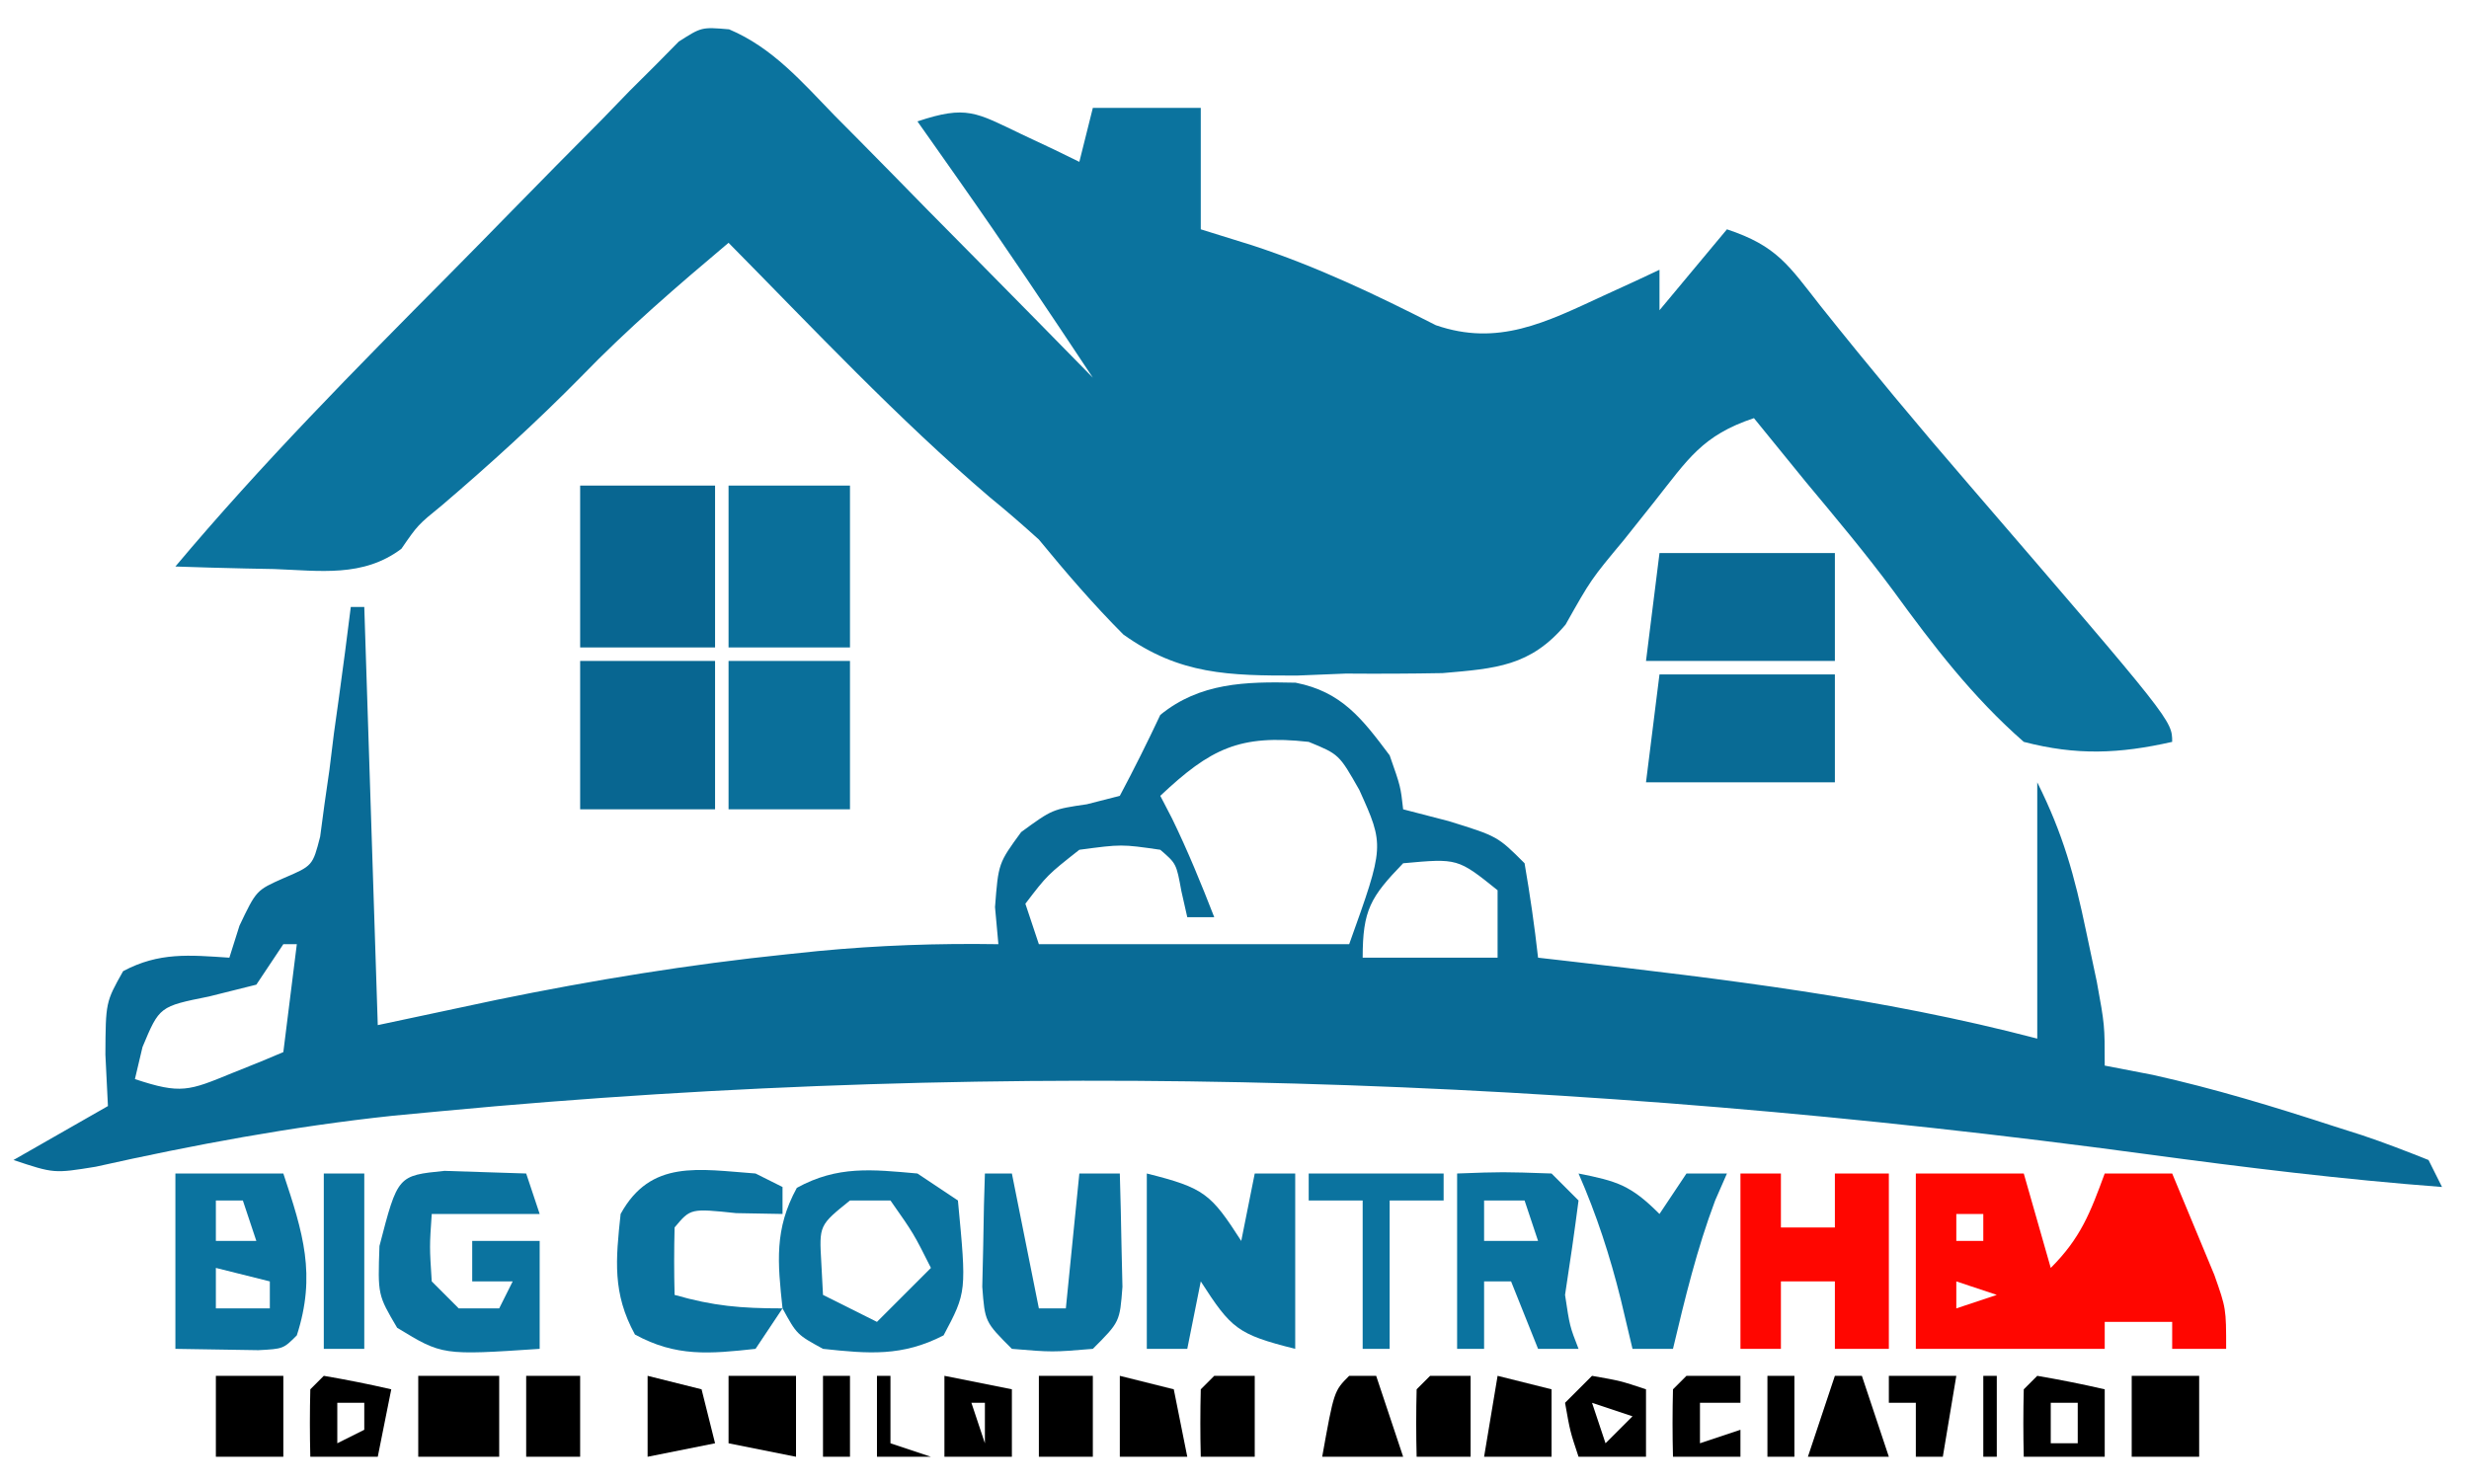 <svg xmlns="http://www.w3.org/2000/svg" width="183" height="110"><path d="M0 0 C3.23 1.361 5.416 3.918 7.819 6.392 C8.369 6.946 8.918 7.499 9.484 8.069 C11.233 9.835 12.972 11.612 14.71 13.388 C15.896 14.589 17.082 15.789 18.269 16.988 C21.174 19.926 24.069 22.873 26.96 25.826 C23.717 20.937 20.463 16.061 17.085 11.263 C16.49 10.416 15.894 9.569 15.28 8.697 C14.845 8.079 14.409 7.462 13.96 6.826 C17.602 5.612 18.292 6.158 21.648 7.763 C22.456 8.144 23.264 8.524 24.097 8.916 C24.712 9.216 25.327 9.516 25.96 9.826 C26.29 8.506 26.62 7.186 26.96 5.826 C29.6 5.826 32.24 5.826 34.96 5.826 C34.96 8.796 34.96 11.766 34.96 14.826 C36.218 15.218 37.476 15.61 38.773 16.013 C43.534 17.57 47.922 19.666 52.382 21.935 C56.991 23.527 60.525 21.729 64.773 19.763 C65.563 19.401 66.353 19.039 67.167 18.666 C67.759 18.389 68.35 18.111 68.96 17.826 C68.96 18.816 68.96 19.806 68.96 20.826 C70.61 18.846 72.26 16.866 73.96 14.826 C77.66 16.059 78.507 17.464 80.898 20.513 C84.501 25.031 88.181 29.454 91.96 33.826 C106.96 51.246 106.96 51.246 106.96 52.826 C103.037 53.714 99.871 53.846 95.96 52.826 C92.152 49.49 89.26 45.702 86.289 41.623 C84.223 38.829 81.995 36.184 79.773 33.513 C78.501 31.952 77.229 30.39 75.96 28.826 C72.129 30.103 71.076 31.864 68.585 35.013 C67.835 35.956 67.085 36.898 66.312 37.869 C63.883 40.786 63.883 40.786 61.999 44.131 C59.389 47.228 56.819 47.388 52.882 47.728 C50.492 47.772 48.101 47.782 45.71 47.763 C43.925 47.836 43.925 47.836 42.105 47.91 C37.063 47.918 33.404 47.859 29.222 44.866 C26.979 42.615 24.975 40.28 22.96 37.826 C21.777 36.756 20.573 35.708 19.335 34.701 C12.486 28.845 6.287 22.233 -0.04 15.826 C-3.824 19.016 -7.535 22.2 -10.977 25.763 C-14.275 29.112 -17.705 32.232 -21.278 35.283 C-23.071 36.743 -23.071 36.743 -24.29 38.513 C-27.135 40.647 -30.325 40.137 -33.727 40.013 C-34.429 40 -35.131 39.986 -35.854 39.972 C-37.583 39.937 -39.312 39.883 -41.04 39.826 C-34.649 32.211 -27.706 25.198 -20.708 18.144 C-19.17 16.589 -17.638 15.03 -16.111 13.465 C-13.899 11.198 -11.671 8.948 -9.438 6.701 C-8.415 5.643 -8.415 5.643 -7.371 4.564 C-6.73 3.926 -6.089 3.288 -5.428 2.631 C-4.869 2.063 -4.31 1.496 -3.733 0.911 C-2.04 -0.174 -2.04 -0.174 0 0 Z M65.96 22.826 C66.96 24.826 66.96 24.826 66.96 24.826 Z " fill="#0B739E" transform="translate(54.04,2.174)"></path><path d="M0 0 C0.33 0 0.66 0 1 0 C1.495 15.345 1.495 15.345 2 31 C4.908 30.381 7.816 29.762 10.812 29.125 C17.952 27.661 25.063 26.499 32.312 25.75 C33.466 25.63 33.466 25.63 34.642 25.508 C39.115 25.083 43.508 24.929 48 25 C47.917 24.093 47.835 23.185 47.75 22.25 C48 19 48 19 49.688 16.688 C52 15 52 15 54.562 14.625 C55.367 14.419 56.171 14.213 57 14 C58.05 12.026 59.05 10.024 60 8 C62.929 5.614 66.311 5.523 70.031 5.613 C73.458 6.286 74.976 8.301 77 11 C77.812 13.312 77.812 13.312 78 15 C79.114 15.289 80.228 15.578 81.375 15.875 C85 17 85 17 87 19 C87.4 21.323 87.74 23.657 88 26 C88.659 26.075 89.318 26.15 89.997 26.228 C101.839 27.596 113.453 28.969 125 32 C125 25.73 125 19.46 125 13 C126.912 16.825 127.759 19.905 128.625 24.062 C128.885 25.291 129.146 26.519 129.414 27.785 C130 31 130 31 130 34 C131.763 34.34 131.763 34.34 133.562 34.688 C138.13 35.703 142.555 37.051 147 38.5 C147.671 38.714 148.342 38.927 149.033 39.147 C150.71 39.705 152.358 40.347 154 41 C154.33 41.66 154.66 42.32 155 43 C147.649 42.444 140.365 41.548 133.063 40.561 C90.957 34.876 49.136 33.366 6.75 37.375 C5.547 37.489 4.344 37.602 3.104 37.719 C-4.361 38.517 -11.591 39.864 -18.909 41.499 C-22 42 -22 42 -25 41 C-22.69 39.68 -20.38 38.36 -18 37 C-18.093 35.113 -18.093 35.113 -18.188 33.188 C-18.167 29.297 -18.167 29.297 -16.875 27 C-14.211 25.579 -11.965 25.802 -9 26 C-8.752 25.216 -8.505 24.433 -8.25 23.625 C-7 21 -7 21 -4.987 20.108 C-2.826 19.185 -2.826 19.185 -2.271 17.029 C-2.166 16.243 -2.061 15.458 -1.953 14.648 C-1.831 13.798 -1.708 12.947 -1.582 12.07 C-1.418 10.736 -1.418 10.736 -1.25 9.375 C-1.062 8.029 -1.062 8.029 -0.871 6.656 C-0.564 4.439 -0.275 2.221 0 0 Z M60 14 C60.289 14.557 60.578 15.114 60.875 15.688 C62.041 18.085 63.034 20.516 64 23 C63.34 23 62.68 23 62 23 C61.856 22.361 61.711 21.721 61.562 21.062 C61.19 19.025 61.19 19.025 60 18 C57.126 17.583 57.126 17.583 54 18 C51.623 19.875 51.623 19.875 50 22 C50.33 22.99 50.66 23.98 51 25 C58.59 25 66.18 25 74 25 C76.618 17.7 76.618 17.7 74.75 13.562 C73.252 10.924 73.252 10.924 71 10 C65.874 9.43 63.725 10.494 60 14 Z M78 19 C75.582 21.505 75 22.46 75 26 C78.3 26 81.6 26 85 26 C85 24.35 85 22.7 85 21 C82.046 18.63 82.046 18.63 78 19 Z M-5 25 C-5.99 26.485 -5.99 26.485 -7 28 C-8.155 28.289 -9.31 28.578 -10.5 28.875 C-14.181 29.615 -14.181 29.615 -15.438 32.625 C-15.623 33.409 -15.809 34.193 -16 35 C-12.591 36.136 -11.997 35.867 -8.812 34.562 C-8.097 34.275 -7.382 33.988 -6.645 33.691 C-6.102 33.463 -5.559 33.235 -5 33 C-4.67 30.36 -4.34 27.72 -4 25 C-4.33 25 -4.66 25 -5 25 Z " fill="#096B96" transform="translate(26,45)"></path><path d="M0 0 C0.99 0 1.98 0 3 0 C3 1.32 3 2.64 3 4 C4.32 4 5.64 4 7 4 C7 2.68 7 1.36 7 0 C8.32 0 9.64 0 11 0 C11 4.29 11 8.58 11 13 C9.68 13 8.36 13 7 13 C7 11.35 7 9.7 7 8 C5.68 8 4.36 8 3 8 C3 9.65 3 11.3 3 13 C2.01 13 1.02 13 0 13 C0 8.71 0 4.42 0 0 Z M13 0 C15.64 0 18.28 0 21 0 C21.66 2.31 22.32 4.62 23 7 C25.222 4.778 25.926 2.915 27 0 C28.65 0 30.3 0 32 0 C32.673 1.601 33.338 3.206 34 4.812 C34.371 5.706 34.742 6.599 35.125 7.52 C36 10 36 10 36 13 C34.68 13 33.36 13 32 13 C32 12.34 32 11.68 32 11 C30.35 11 28.7 11 27 11 C27 11.66 27 12.32 27 13 C22.38 13 17.76 13 13 13 C13 8.71 13 4.42 13 0 Z M16 3 C16 3.66 16 4.32 16 5 C16.66 5 17.32 5 18 5 C18 4.34 18 3.68 18 3 C17.34 3 16.68 3 16 3 Z M16 8 C16 8.66 16 9.32 16 10 C16.99 9.67 17.98 9.34 19 9 C18.01 8.67 17.02 8.34 16 8 Z " fill="#FF0600" transform="translate(129,87)"></path><path d="M0 0 C3.3 0 6.6 0 10 0 C10 3.96 10 7.92 10 12 C6.7 12 3.4 12 0 12 C0 8.04 0 4.08 0 0 Z " fill="#086691" transform="translate(43,36)"></path><path d="M0 0 C3.3 0 6.6 0 10 0 C10 3.63 10 7.26 10 11 C6.7 11 3.4 11 0 11 C0 7.37 0 3.74 0 0 Z " fill="#086691" transform="translate(43,49)"></path><path d="M0 0 C2.97 0 5.94 0 9 0 C9 3.96 9 7.92 9 12 C6.03 12 3.06 12 0 12 C0 8.04 0 4.08 0 0 Z " fill="#0A6F9A" transform="translate(54,36)"></path><path d="M0 0 C4.29 0 8.58 0 13 0 C13 2.64 13 5.28 13 8 C8.38 8 3.76 8 -1 8 C-0.67 5.36 -0.34 2.72 0 0 Z " fill="#096B95" transform="translate(123,50)"></path><path d="M0 0 C4.29 0 8.58 0 13 0 C13 2.64 13 5.28 13 8 C8.38 8 3.76 8 -1 8 C-0.67 5.36 -0.34 2.72 0 0 Z " fill="#096A95" transform="translate(123,41)"></path><path d="M0 0 C4.294 1.074 4.747 1.508 7 5 C7.33 3.35 7.66 1.7 8 0 C8.99 0 9.98 0 11 0 C11 4.29 11 8.58 11 13 C6.706 11.926 6.253 11.492 4 8 C3.67 9.65 3.34 11.3 3 13 C2.01 13 1.02 13 0 13 C0 8.71 0 4.42 0 0 Z " fill="#0B739F" transform="translate(85,87)"></path><path d="M0 0 C2.64 0 5.28 0 8 0 C9.462 4.385 10.449 7.52 9 12 C8 13 8 13 6.152 13.098 C4.102 13.065 2.051 13.033 0 13 C0 8.71 0 4.42 0 0 Z M3 2 C3 2.99 3 3.98 3 5 C3.99 5 4.98 5 6 5 C5.67 4.01 5.34 3.02 5 2 C4.34 2 3.68 2 3 2 Z M3 7 C3 7.99 3 8.98 3 10 C4.32 10 5.64 10 7 10 C7 9.34 7 8.68 7 8 C5.68 7.67 4.36 7.34 3 7 Z " fill="#0B739F" transform="translate(13,87)"></path><path d="M0 0 C0.99 0.66 1.98 1.32 3 2 C3.646 8.784 3.646 8.784 1.938 12 C-1.132 13.584 -3.617 13.362 -7 13 C-8.938 11.938 -8.938 11.938 -10 10 C-10.365 6.591 -10.614 4.12 -8.938 1.062 C-5.914 -0.596 -3.376 -0.301 0 0 Z M-5 2 C-7.287 3.839 -7.287 3.839 -7.125 6.625 C-7.084 7.409 -7.043 8.193 -7 9 C-5.02 9.99 -5.02 9.99 -3 11 C-1.68 9.68 -0.36 8.36 1 7 C-0.283 4.445 -0.283 4.445 -2 2 C-2.99 2 -3.98 2 -5 2 Z " fill="#0B739F" transform="translate(68,87)"></path><path d="M0 0 C2.97 0 5.94 0 9 0 C9 3.63 9 7.26 9 11 C6.03 11 3.06 11 0 11 C0 7.37 0 3.74 0 0 Z " fill="#0A6F9A" transform="translate(54,49)"></path><path d="M0 0 C2.018 0.065 4.036 0.13 6.055 0.195 C6.385 1.185 6.715 2.175 7.055 3.195 C4.415 3.195 1.775 3.195 -0.945 3.195 C-1.112 5.612 -1.112 5.612 -0.945 8.195 C-0.285 8.855 0.375 9.515 1.055 10.195 C2.045 10.195 3.035 10.195 4.055 10.195 C4.385 9.535 4.715 8.875 5.055 8.195 C4.065 8.195 3.075 8.195 2.055 8.195 C2.055 7.205 2.055 6.215 2.055 5.195 C3.705 5.195 5.355 5.195 7.055 5.195 C7.055 7.835 7.055 10.475 7.055 13.195 C-0.157 13.676 -0.157 13.676 -3.508 11.633 C-4.945 9.195 -4.945 9.195 -4.82 5.57 C-3.466 0.348 -3.466 0.348 0 0 Z " fill="#0B739F" transform="translate(32.945,86.805)"></path><path d="M0 0 C3.375 -0.125 3.375 -0.125 7 0 C7.66 0.66 8.32 1.32 9 2 C8.697 4.337 8.361 6.671 8 9 C8.347 11.322 8.347 11.322 9 13 C8.01 13 7.02 13 6 13 C5.34 11.35 4.68 9.7 4 8 C3.34 8 2.68 8 2 8 C2 9.65 2 11.3 2 13 C1.34 13 0.68 13 0 13 C0 8.71 0 4.42 0 0 Z M2 2 C2 2.99 2 3.98 2 5 C3.32 5 4.64 5 6 5 C5.67 4.01 5.34 3.02 5 2 C4.01 2 3.02 2 2 2 Z " fill="#0B739F" transform="translate(108,87)"></path><path d="M0 0 C0.66 0.33 1.32 0.66 2 1 C2 1.66 2 2.32 2 3 C0.866 2.979 -0.269 2.959 -1.438 2.938 C-4.816 2.584 -4.816 2.584 -6 4 C-6.041 5.666 -6.043 7.334 -6 9 C-3.108 9.826 -1.113 10 2 10 C1.01 11.485 1.01 11.485 0 13 C-3.395 13.37 -5.889 13.609 -8.938 11.938 C-10.614 8.88 -10.365 6.409 -10 3 C-7.771 -1.065 -4.208 -0.306 0 0 Z " fill="#0B739F" transform="translate(56,87)"></path><path d="M0 0 C0.66 0 1.32 0 2 0 C2.66 3.3 3.32 6.6 4 10 C4.66 10 5.32 10 6 10 C6.33 6.7 6.66 3.4 7 0 C7.99 0 8.98 0 10 0 C10.054 1.791 10.093 3.583 10.125 5.375 C10.148 6.373 10.171 7.37 10.195 8.398 C10 11 10 11 8 13 C5 13.25 5 13.25 2 13 C0 11 0 11 -0.195 8.398 C-0.172 7.401 -0.149 6.403 -0.125 5.375 C-0.107 4.372 -0.089 3.369 -0.07 2.336 C-0.047 1.565 -0.024 0.794 0 0 Z " fill="#0B739F" transform="translate(73,87)"></path><path d="M0 0 C2.867 0.573 3.861 0.861 6 3 C6.66 2.01 7.32 1.02 8 0 C8.99 0 9.98 0 11 0 C10.567 0.99 10.567 0.99 10.125 2 C8.766 5.625 7.894 9.233 7 13 C6.01 13 5.02 13 4 13 C3.711 11.783 3.422 10.566 3.125 9.312 C2.322 6.082 1.337 3.057 0 0 Z " fill="#0B739F" transform="translate(117,87)"></path><path d="M0 0 C3.3 0 6.6 0 10 0 C10 0.66 10 1.32 10 2 C8.68 2 7.36 2 6 2 C6 5.63 6 9.26 6 13 C5.34 13 4.68 13 4 13 C4 9.37 4 5.74 4 2 C2.68 2 1.36 2 0 2 C0 1.34 0 0.68 0 0 Z " fill="#0B739F" transform="translate(97,87)"></path><path d="M0 0 C0.99 0 1.98 0 3 0 C3 4.29 3 8.58 3 13 C2.01 13 1.02 13 0 13 C0 8.71 0 4.42 0 0 Z " fill="#0B739F" transform="translate(24,87)"></path><path d="M0 0 C2 0 4 0 6 0 C6 1.98 6 3.96 6 6 C4.02 6 2.04 6 0 6 C0 4.02 0 2.04 0 0 Z " fill="#000000" transform="translate(31,102)"></path><path d="M0 0 C1.65 0 3.3 0 5 0 C5 1.98 5 3.96 5 6 C3.35 6 1.7 6 0 6 C0 4.02 0 2.04 0 0 Z " fill="#000000" transform="translate(158,102)"></path><path d="M0 0 C1.675 0.286 3.344 0.618 5 1 C5 2.65 5 4.3 5 6 C3.02 6 1.04 6 -1 6 C-1.043 4.334 -1.041 2.666 -1 1 C-0.67 0.67 -0.34 0.34 0 0 Z M1 2 C1 2.99 1 3.98 1 5 C1.66 5 2.32 5 3 5 C3 4.01 3 3.02 3 2 C2.34 2 1.68 2 1 2 Z " fill="#000000" transform="translate(151,102)"></path><path d="M0 0 C1.675 0.286 3.344 0.618 5 1 C4.67 2.65 4.34 4.3 4 6 C2.35 6 0.7 6 -1 6 C-1.043 4.334 -1.041 2.666 -1 1 C-0.67 0.67 -0.34 0.34 0 0 Z M1 2 C1 2.99 1 3.98 1 5 C1.66 4.67 2.32 4.34 3 4 C3 3.34 3 2.68 3 2 C2.34 2 1.68 2 1 2 Z " fill="#000000" transform="translate(24,102)"></path><path d="M0 0 C1.65 0 3.3 0 5 0 C5 1.98 5 3.96 5 6 C3.35 6 1.7 6 0 6 C0 4.02 0 2.04 0 0 Z " fill="#000000" transform="translate(16,102)"></path><path d="M0 0 C2.125 0.375 2.125 0.375 4 1 C4 2.65 4 4.3 4 6 C2.35 6 0.7 6 -1 6 C-1.625 4.125 -1.625 4.125 -2 2 C-1.34 1.34 -0.68 0.68 0 0 Z M0 2 C0.33 2.99 0.66 3.98 1 5 C1.66 4.34 2.32 3.68 3 3 C2.01 2.67 1.02 2.34 0 2 Z " fill="#000000" transform="translate(118,102)"></path><path d="M0 0 C2.475 0.495 2.475 0.495 5 1 C5 2.65 5 4.3 5 6 C3.35 6 1.7 6 0 6 C0 4.02 0 2.04 0 0 Z M2 2 C2.33 2.99 2.66 3.98 3 5 C3 4.01 3 3.02 3 2 C2.67 2 2.34 2 2 2 Z " fill="#000000" transform="translate(70,102)"></path><path d="M0 0 C1.32 0.33 2.64 0.66 4 1 C4.33 2.65 4.66 4.3 5 6 C3.35 6 1.7 6 0 6 C0 4.02 0 2.04 0 0 Z " fill="#000000" transform="translate(83,102)"></path><path d="M0 0 C1.65 0 3.3 0 5 0 C5 1.98 5 3.96 5 6 C3.35 5.67 1.7 5.34 0 5 C0 3.35 0 1.7 0 0 Z " fill="#000000" transform="translate(54,102)"></path><path d="M0 0 C1.32 0.33 2.64 0.66 4 1 C4.33 2.32 4.66 3.64 5 5 C3.35 5.33 1.7 5.66 0 6 C0 4.02 0 2.04 0 0 Z " fill="#000000" transform="translate(48,102)"></path><path d="M0 0 C0.66 0 1.32 0 2 0 C2.66 1.98 3.32 3.96 4 6 C2.02 6 0.04 6 -2 6 C-1.125 1.125 -1.125 1.125 0 0 Z " fill="#000000" transform="translate(100,102)"></path><path d="M0 0 C0.66 0 1.32 0 2 0 C2.66 1.98 3.32 3.96 4 6 C2.02 6 0.04 6 -2 6 C-1.34 4.02 -0.68 2.04 0 0 Z " fill="#000000" transform="translate(136,102)"></path><path d="M0 0 C1.32 0 2.64 0 4 0 C4 1.98 4 3.96 4 6 C2.68 6 1.36 6 0 6 C0 4.02 0 2.04 0 0 Z " fill="#000000" transform="translate(77,102)"></path><path d="M0 0 C1.32 0 2.64 0 4 0 C4 0.66 4 1.32 4 2 C3.01 2 2.02 2 1 2 C1 2.99 1 3.98 1 5 C1.99 4.67 2.98 4.34 4 4 C4 4.66 4 5.32 4 6 C2.35 6 0.7 6 -1 6 C-1.043 4.334 -1.041 2.666 -1 1 C-0.67 0.67 -0.34 0.34 0 0 Z " fill="#000000" transform="translate(125,102)"></path><path d="M0 0 C1.98 0.495 1.98 0.495 4 1 C4 2.65 4 4.3 4 6 C2.35 6 0.7 6 -1 6 C-0.67 4.02 -0.34 2.04 0 0 Z " fill="#000000" transform="translate(111,102)"></path><path d="M0 0 C0.99 0 1.98 0 3 0 C3 1.98 3 3.96 3 6 C1.68 6 0.36 6 -1 6 C-1.043 4.334 -1.041 2.666 -1 1 C-0.67 0.67 -0.34 0.34 0 0 Z " fill="#000000" transform="translate(90,102)"></path><path d="M0 0 C1.32 0 2.64 0 4 0 C4 1.98 4 3.96 4 6 C2.68 6 1.36 6 0 6 C0 4.02 0 2.04 0 0 Z " fill="#000000" transform="translate(39,102)"></path><path d="M0 0 C0.99 0 1.98 0 3 0 C3 1.98 3 3.96 3 6 C1.68 6 0.36 6 -1 6 C-1.043 4.334 -1.041 2.666 -1 1 C-0.67 0.67 -0.34 0.34 0 0 Z " fill="#000000" transform="translate(106,102)"></path><path d="M0 0 C1.65 0 3.3 0 5 0 C4.67 1.98 4.34 3.96 4 6 C3.34 6 2.68 6 2 6 C2 4.68 2 3.36 2 2 C1.34 2 0.68 2 0 2 C0 1.34 0 0.68 0 0 Z " fill="#000000" transform="translate(140,102)"></path><path d="M0 0 C0.66 0 1.32 0 2 0 C2 1.98 2 3.96 2 6 C1.34 6 0.68 6 0 6 C0 4.02 0 2.04 0 0 Z " fill="#000000" transform="translate(131,102)"></path><path d="M0 0 C0.66 0 1.32 0 2 0 C2 1.98 2 3.96 2 6 C1.34 6 0.68 6 0 6 C0 4.02 0 2.04 0 0 Z " fill="#000000" transform="translate(61,102)"></path><path d="M0 0 C0.33 0 0.66 0 1 0 C1 1.65 1 3.3 1 5 C1.99 5.33 2.98 5.66 4 6 C2.68 6 1.36 6 0 6 C0 4.02 0 2.04 0 0 Z " fill="#000000" transform="translate(65,102)"></path><path d="M0 0 C0.33 0 0.66 0 1 0 C1 1.98 1 3.96 1 6 C0.67 6 0.34 6 0 6 C0 4.02 0 2.04 0 0 Z " fill="#000000" transform="translate(147,102)"></path></svg>